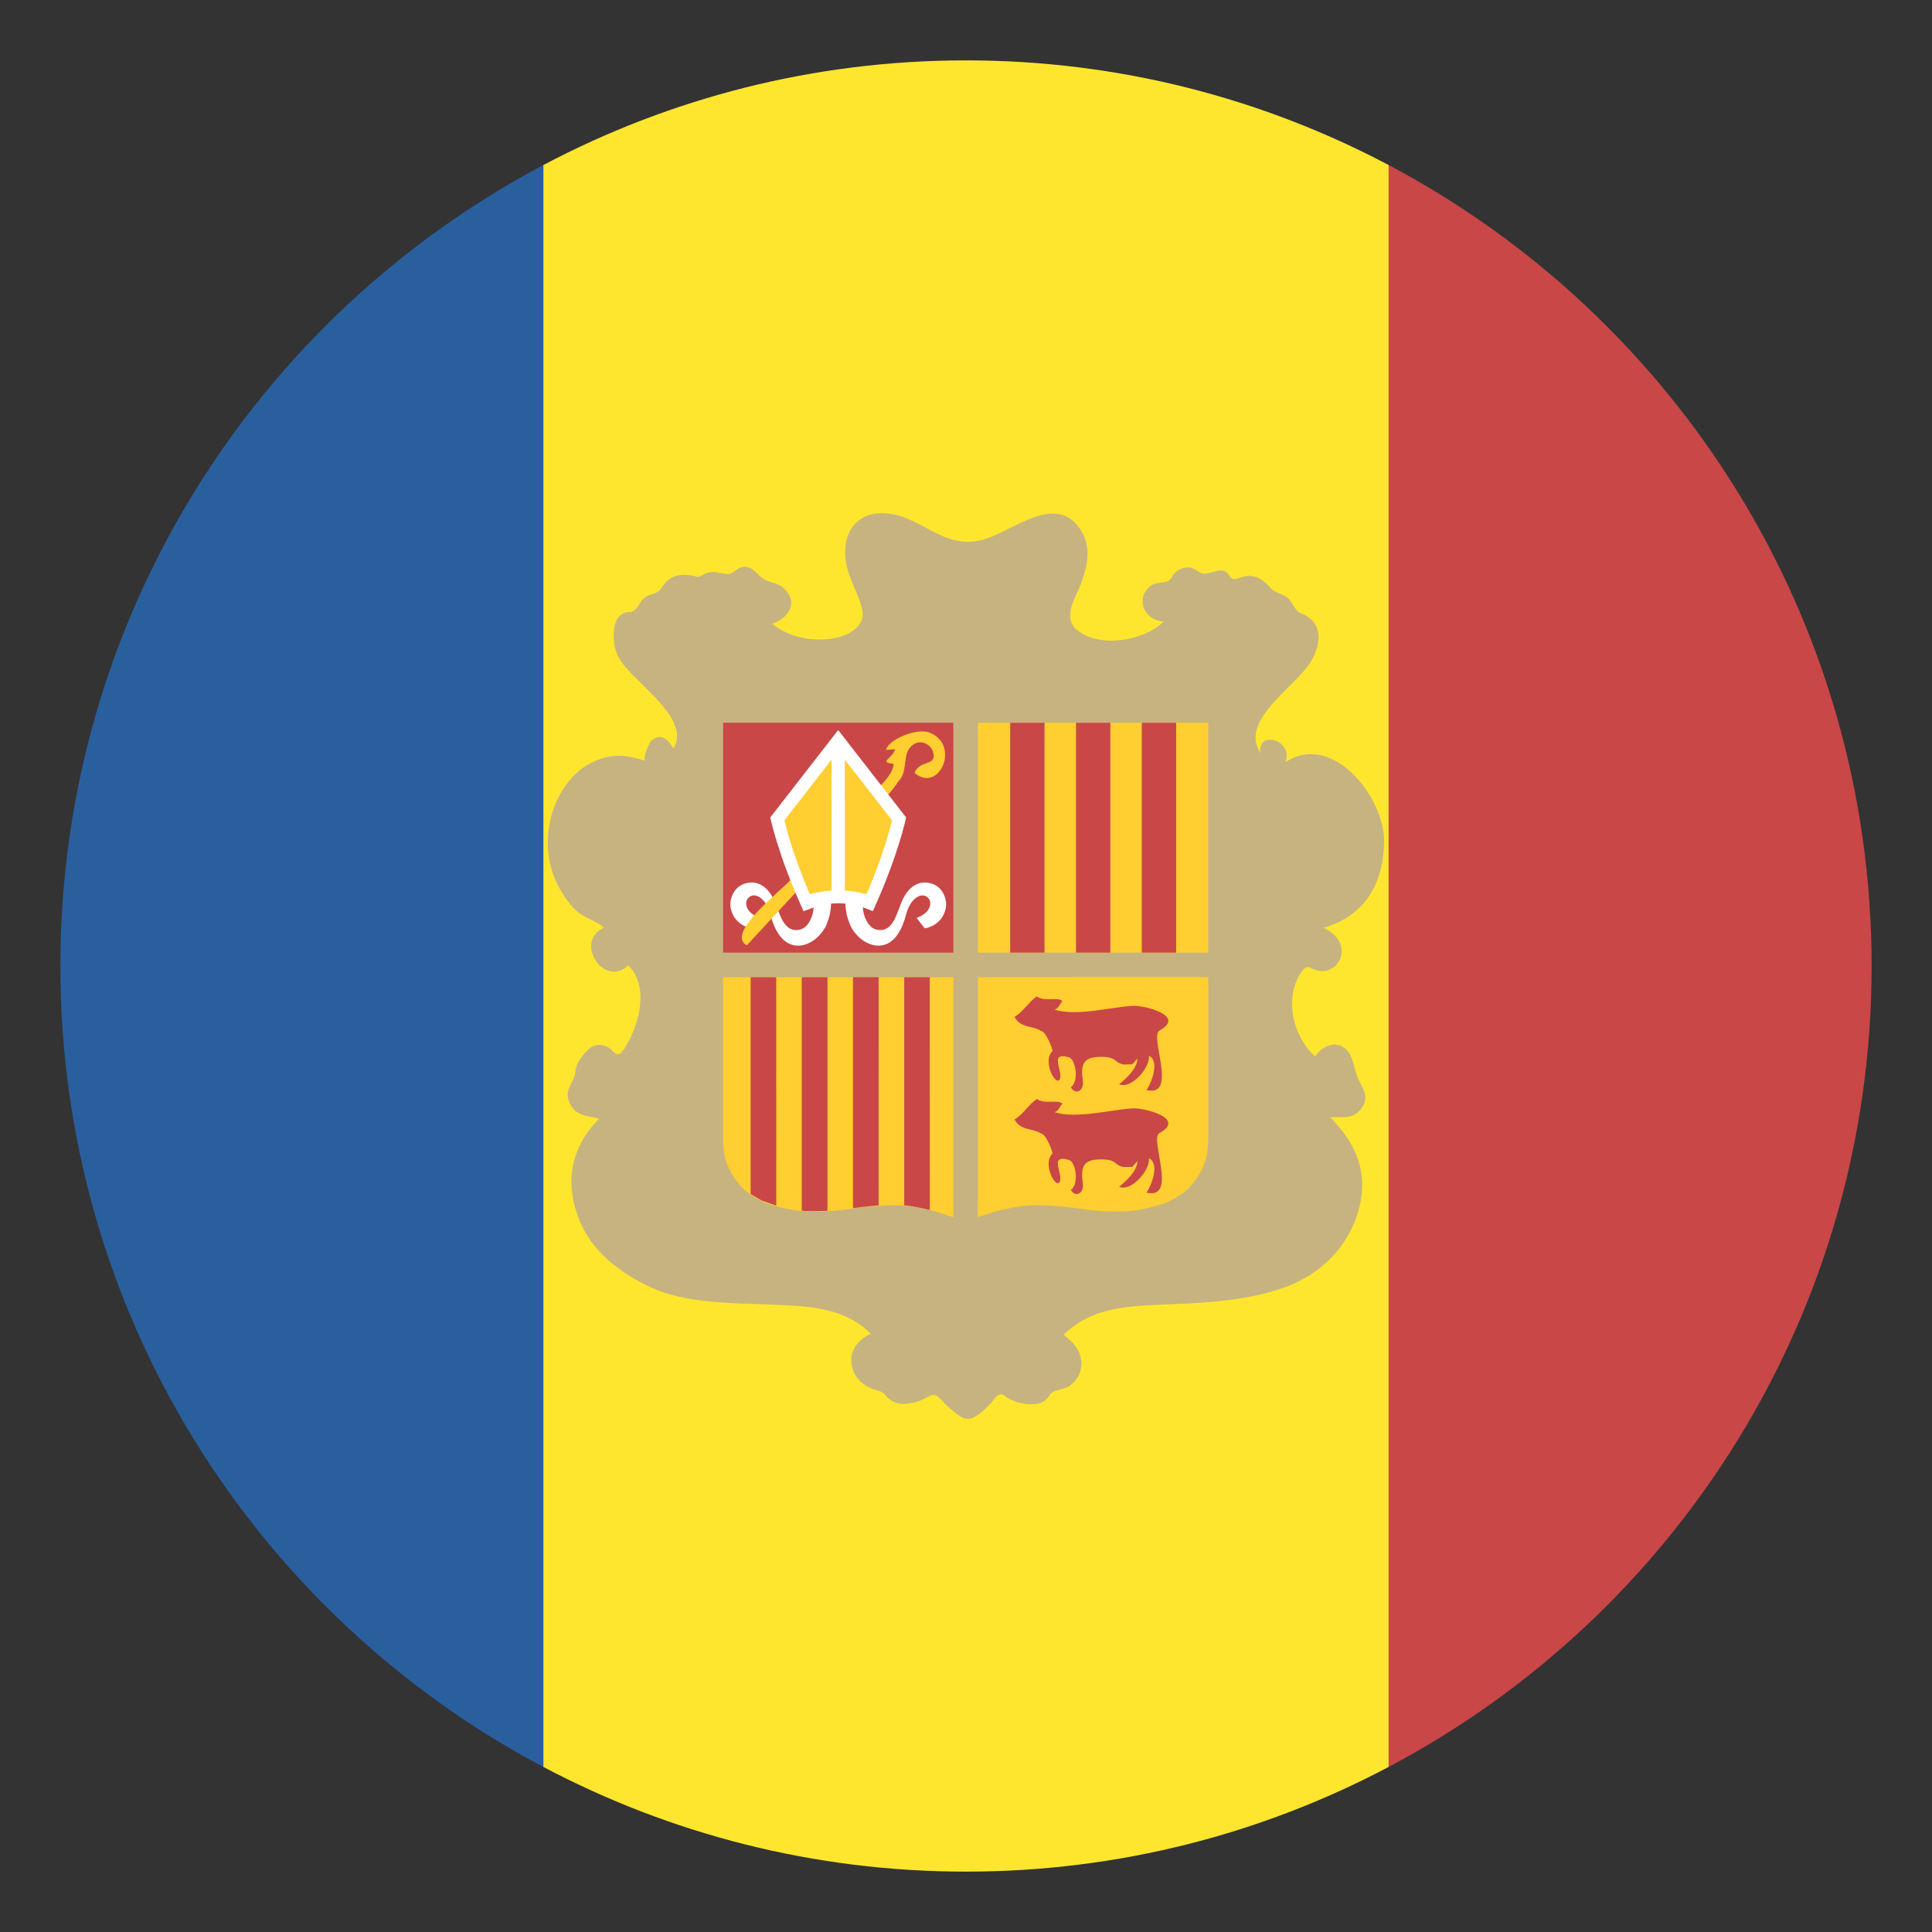 <?xml version="1.0" encoding="utf-8"?>
<!-- Generator: Adobe Illustrator 15.0.0, SVG Export Plug-In . SVG Version: 6.00 Build 0)  -->
<!DOCTYPE svg PUBLIC "-//W3C//DTD SVG 1.1//EN" "http://www.w3.org/Graphics/SVG/1.1/DTD/svg11.dtd">
<svg version="1.1" id="Layer_1" xmlns="http://www.w3.org/2000/svg" xmlns:xlink="http://www.w3.org/1999/xlink" x="0px" y="0px"
	 width="64px" height="64px" viewBox="0 0 64 64" enable-background="new 0 0 64 64" xml:space="preserve">
<rect x="0" y="0" width="64" height="64" fill="#333333" stroke="none"/>
<g>
	<path fill="#2A5F9E" d="M2,32c0,11.511,6.486,21.502,16,26.532V5.467C8.486,10.498,2,20.489,2,32z"/>
	<path fill="#C94747" d="M62,32c0-11.511-6.486-21.502-16-26.533v53.065C55.514,53.502,62,43.511,62,32z"/>
	<path fill="#FFE62E" d="M32,2c-5.058,0-9.819,1.257-14,3.467v53.065C22.181,60.743,26.942,62,32,62s9.819-1.257,14-3.468V5.467
		C41.819,3.257,37.058,2,32,2z"/>
	<path fill="#C7B37F" d="M29.217,17c1.249,0,1.962,1.225,3.308,0.889c0.993-0.248,2.486-1.654,3.303-0.286
		c0.322,0.54,0.2,1.112,0.006,1.669c-0.166,0.478-0.674,1.158-0.162,1.591c0.74,0.626,2.242,0.367,2.875-0.274
		c-0.604-0.026-0.955-0.699-0.482-1.139c0.222-0.207,0.439-0.103,0.648-0.212c0.088-0.046,0.156-0.237,0.252-0.306
		c0.122-0.088,0.25-0.137,0.402-0.137c0.215,0,0.354,0.211,0.527,0.211c0.248,0,0.635-0.274,0.82,0.053
		c0.129,0.227,0.293,0.085,0.504,0.038c0.342-0.077,0.62,0.088,0.834,0.34c0.188,0.221,0.303,0.179,0.552,0.33
		c0.181,0.109,0.29,0.466,0.456,0.53c0.704,0.271,0.741,0.847,0.444,1.477c-0.437,0.927-2.501,2.025-1.747,3.178
		c-0.135-0.789,1.124-0.44,0.816,0.301c1.585-1.047,3.307,1.192,3.278,2.642c-0.026,1.376-0.63,2.45-2.013,2.84
		c0.429,0.18,0.778,0.629,0.523,1.096c-0.111,0.204-0.324,0.339-0.558,0.339c-0.407,0-0.45-0.342-0.724,0.078
		c-0.545,0.833-0.236,2.12,0.487,2.744c0.224-0.337,0.704-0.563,1.043-0.213c0.233,0.241,0.246,0.652,0.374,0.936
		c0.156,0.35,0.408,0.625,0.102,1.019c-0.298,0.38-0.622,0.241-1.02,0.28c0.857,0.857,1.285,1.842,0.94,3.076
		c-0.349,1.244-1.284,2.147-2.491,2.57c-1.197,0.42-2.497,0.494-3.752,0.547c-1.271,0.055-2.572,0.054-3.53,1.012
		c0.405,0.297,0.722,0.719,0.541,1.246c-0.064,0.188-0.194,0.346-0.359,0.454c-0.192,0.128-0.542,0.103-0.655,0.312
		c-0.256,0.467-1.113,0.291-1.449,0.027c-0.242-0.19-0.33,0.057-0.517,0.255C32.64,46.677,32.315,47,32.071,47
		c-0.245,0-0.458-0.235-0.636-0.376c-0.247-0.193-0.384-0.543-0.675-0.365c-0.392,0.239-1.076,0.42-1.412-0.026
		c-0.141-0.188-0.389-0.172-0.583-0.28c-0.232-0.131-0.428-0.327-0.514-0.584c-0.176-0.53,0.117-0.97,0.592-1.189
		c-0.896-0.896-2.106-0.91-3.298-0.963c-1.266-0.055-2.815-0.029-3.986-0.572c-1.016-0.475-1.948-1.174-2.374-2.246
		c-0.492-1.24-0.272-2.406,0.667-3.346c-0.4-0.094-0.792-0.078-0.988-0.525c-0.206-0.469,0.189-0.67,0.202-1.072
		c0.007-0.254,0.383-0.741,0.623-0.818c0.222-0.072,0.46,0.01,0.609,0.182c0.205,0.236,0.335,0.011,0.469-0.223
		c0.416-0.724,0.741-1.924,0.044-2.622c-0.779,0.779-1.827-0.773-0.801-1.247c-0.284-0.245-0.665-0.314-0.942-0.579
		c-0.236-0.225-0.442-0.539-0.59-0.828c-0.357-0.694-0.408-1.483-0.23-2.231c0.159-0.669,0.613-1.417,1.228-1.76
		c0.706-0.394,1.196-0.347,1.911-0.127c-0.119-0.037,0.107-0.598,0.194-0.672c0.326-0.276,0.567-0.017,0.727,0.265
		c0.637-1.062-1.477-2.248-1.852-3.092c-0.18-0.404-0.27-1.428,0.424-1.434c0.204-0.001,0.309-0.33,0.456-0.459
		c0.135-0.118,0.315-0.112,0.46-0.212c0.116-0.08,0.183-0.24,0.284-0.338c0.203-0.196,0.466-0.244,0.74-0.21
		c0.39,0.049,0.191,0.122,0.54-0.043c0.297-0.143,0.454,0.006,0.746,0.006c0.232,0,0.347-0.308,0.666-0.224
		c0.253,0.067,0.336,0.283,0.542,0.402c0.207,0.122,0.44,0.104,0.638,0.283c0.537,0.484,0.149,1.015-0.376,1.187
		c0.518,0.414,1.141,0.559,1.797,0.515c0.544-0.037,1.375-0.341,1.175-1.046c-0.213-0.755-0.649-1.261-0.531-2.104
		C28.106,17.384,28.586,16.992,29.217,17C30.335,17,29.217,17,29.217,17z"/>
	<rect x="23.952" y="23.942" fill="#C94747" width="7.629" height="7.615"/>
	<path fill="#FFFFFF" d="M27.53,29.938c0,0-0.004,0.272-0.08,0.491c-0.086,0.252-0.087,0.252-0.167,0.375
		c-0.107,0.165-0.237,0.286-0.354,0.361c-0.182,0.117-0.366,0.175-0.552,0.159c-0.509-0.045-0.746-0.598-0.862-1.046
		c-0.123-0.477-0.471-0.736-0.693-0.563c-0.13,0.101-0.137,0.271-0.029,0.433c0.116,0.173,0.381,0.26,0.381,0.26l-0.272,0.346
		c0,0-0.585-0.076-0.7-0.686c-0.043-0.231,0.069-0.663,0.454-0.792c0.492-0.165,0.807,0.186,0.958,0.482
		c0.208,0.407,0.298,1.155,0.875,1.039c0.314-0.063,0.462-0.52,0.462-0.729l0.229-0.246l0.339,0.108L27.53,29.938z"/>
	<path fill="#FFFFFF" d="M28.005,29.938c0,0,0.005,0.272,0.08,0.491c0.087,0.252,0.087,0.252,0.167,0.375
		c0.107,0.165,0.237,0.286,0.354,0.361c0.182,0.117,0.367,0.175,0.552,0.159c0.51-0.045,0.746-0.598,0.862-1.046
		c0.123-0.477,0.471-0.736,0.693-0.563c0.13,0.101,0.137,0.271,0.029,0.433c-0.115,0.173-0.38,0.26-0.38,0.26l0.272,0.346
		c0,0,0.585-0.076,0.699-0.686c0.043-0.231-0.069-0.663-0.454-0.792c-0.492-0.165-0.806,0.186-0.958,0.482
		c-0.208,0.407-0.298,1.155-0.875,1.039c-0.314-0.063-0.462-0.52-0.462-0.729l-0.229-0.246l-0.339,0.108L28.005,29.938
		L28.005,29.938z"/>
	<path fill="#FFCE31" d="M28.451,26.7c0.282-0.305,1.152-0.932,1.148-1.397c-0.523-0.059-0.026-0.173,0.052-0.483
		c-0.101,0.007-0.202,0.014-0.303,0.021c0.108-0.372,1.046-0.738,1.457-0.569c1.028,0.423,0.291,2.019-0.506,1.333
		c0.13-0.41,0.657-0.235,0.63-0.591c-0.024-0.327-0.388-0.544-0.674-0.351c-0.411,0.277-0.134,0.88-0.505,1.233
		c-0.326,0.517-0.881,0.954-1.302,1.408c-1.236,1.337-2.473,2.675-3.709,4.012c-0.711-0.384,1.077-1.766,1.416-2.132
		C26.92,28.355,27.686,27.527,28.451,26.7z"/>
	<path fill="#FFFFFF" d="M25.516,27.079c0,0,0.25,1.242,1.102,3.104c0.434-0.159,0.689-0.26,1.148-0.26s0.715,0.086,1.148,0.26
		c0.852-1.862,1.102-3.104,1.102-3.104l-2.25-2.895L25.516,27.079z"/>
	<path fill="#FFCE31" d="M27.986,25.164l1.562,2.009c0,0-0.208,0.977-0.843,2.447c-0.246-0.056-0.456-0.105-0.718-0.123
		L27.986,25.164z"/>
	<path fill="#FFCE31" d="M27.546,25.164l-1.562,2.009c0,0,0.208,0.977,0.843,2.447c0.246-0.056,0.457-0.105,0.718-0.123
		L27.546,25.164z"/>
	<rect x="32.395" y="23.942" fill="#FFCE31" width="7.63" height="7.615"/>
	<rect x="33.464" y="23.942" fill="#C94747" width="1.137" height="7.615"/>
	<rect x="35.644" y="23.942" fill="#C94747" width="1.137" height="7.615"/>
	<rect x="37.823" y="23.942" fill="#C94747" width="1.138" height="7.615"/>
	<path fill="#FFCE31" d="M23.98,38.162c0.021,0.138,0.07,0.372,0.201,0.613c0.137,0.217,0.086,0.21,0.397,0.558
		c0.153,0.17,0.391,0.316,0.578,0.417c0.188,0.101,0.327,0.15,0.635,0.231c0.605,0.158,1.03,0.169,1.539,0.148
		c0.397-0.016,0.701-0.064,0.952-0.099c0.358-0.048,0.625-0.077,1.032-0.094c0.198-0.009,0.385-0.011,0.57,0
		c0.223,0.013,0.444,0.047,0.679,0.094c0.505,0.101,1.018,0.296,1.018,0.296l0.001-7.952l-7.631-0.002v5.435L23.98,38.162
		L23.98,38.162z"/>
	<polygon fill="#C94747" points="24.866,39.556 25.224,39.765 25.714,39.94 25.713,32.372 24.866,32.372 	"/>
	<path fill="#C94747" d="M29.105,39.901l0.001-7.53h-0.849v7.65c0,0,0.581-0.075,0.848-0.092L29.105,39.901z"/>
	<path fill="#C94747" d="M30.799,32.372h-0.846v7.556c0.276,0.03,0.559,0.079,0.848,0.156L30.799,32.372z"/>
	<path fill="#C94747" d="M27.411,32.372v7.736c-0.009,0.002-0.566,0.029-0.852,0l0-7.735L27.411,32.372z"/>
	<path fill="#FFCE31" d="M39.997,38.16c-0.021,0.138-0.07,0.372-0.201,0.613c-0.137,0.217-0.086,0.211-0.396,0.558
		c-0.153,0.17-0.392,0.316-0.578,0.417c-0.188,0.101-0.327,0.151-0.636,0.231c-0.604,0.159-1.03,0.169-1.538,0.148
		c-0.398-0.016-0.701-0.064-0.952-0.098c-0.358-0.049-0.625-0.078-1.032-0.095c-0.198-0.009-0.385-0.01-0.57,0
		c-0.223,0.013-0.443,0.048-0.679,0.095c-0.505,0.101-1.024,0.295-1.024,0.295l0.005-7.952l7.631-0.002v5.435L39.997,38.16z"/>
	<path fill="#C94747" d="M34.347,33.009c-0.293,0.196-0.436,0.5-0.74,0.676c0.196,0.383,0.612,0.282,0.87,0.465
		c0.173,0,0.413,0.644,0.386,0.67c-0.344,0.331,0.113,1.177,0.241,0.935c0.132-0.252-0.381-0.926,0.302-0.731
		c0.232,0.066,0.347,0.795,0.07,0.995c0.146,0.274,0.441,0.109,0.396-0.2c-0.081-0.549,0.009-0.789,0.52-0.807
		c0.618-0.023,0.479,0.172,0.815,0.25l0.299-0.004l0.174-0.193c-0.007,0.346-0.401,0.681-0.606,0.853
		c0.415,0.175,1.041-0.575,0.984-0.948c0.375,0.184,0.079,0.912-0.076,1.14c1.049,0.249,0.089-1.788,0.424-1.97
		c0.904-0.497-0.523-0.842-0.873-0.821c-0.758,0.044-1.864,0.355-2.6,0.128c0.152-0.055,0.16-0.182,0.261-0.285
		C35.009,33.011,34.631,33.197,34.347,33.009z M34.529,34.114"/>
	<path fill="#C94747" d="M34.347,36.406c-0.293,0.196-0.436,0.499-0.74,0.676c0.195,0.384,0.612,0.282,0.87,0.464
		c0.174,0,0.413,0.645,0.386,0.671c-0.344,0.331,0.113,1.177,0.241,0.935c0.132-0.252-0.381-0.926,0.302-0.731
		c0.232,0.065,0.347,0.796,0.07,0.995c0.146,0.273,0.441,0.109,0.396-0.2c-0.081-0.55,0.009-0.789,0.52-0.808
		c0.622-0.022,0.476,0.17,0.815,0.25l0.299-0.002l0.174-0.195c-0.007,0.346-0.401,0.682-0.606,0.854
		c0.415,0.174,1.041-0.576,0.984-0.949c0.375,0.184,0.079,0.913-0.076,1.141c1.049,0.249,0.089-1.787,0.424-1.971
		c0.904-0.497-0.522-0.84-0.873-0.82c-0.758,0.043-1.864,0.355-2.6,0.127c0.152-0.055,0.16-0.182,0.261-0.283
		C35.008,36.408,34.632,36.595,34.347,36.406z M34.529,37.512"/>
</g>
</svg>
